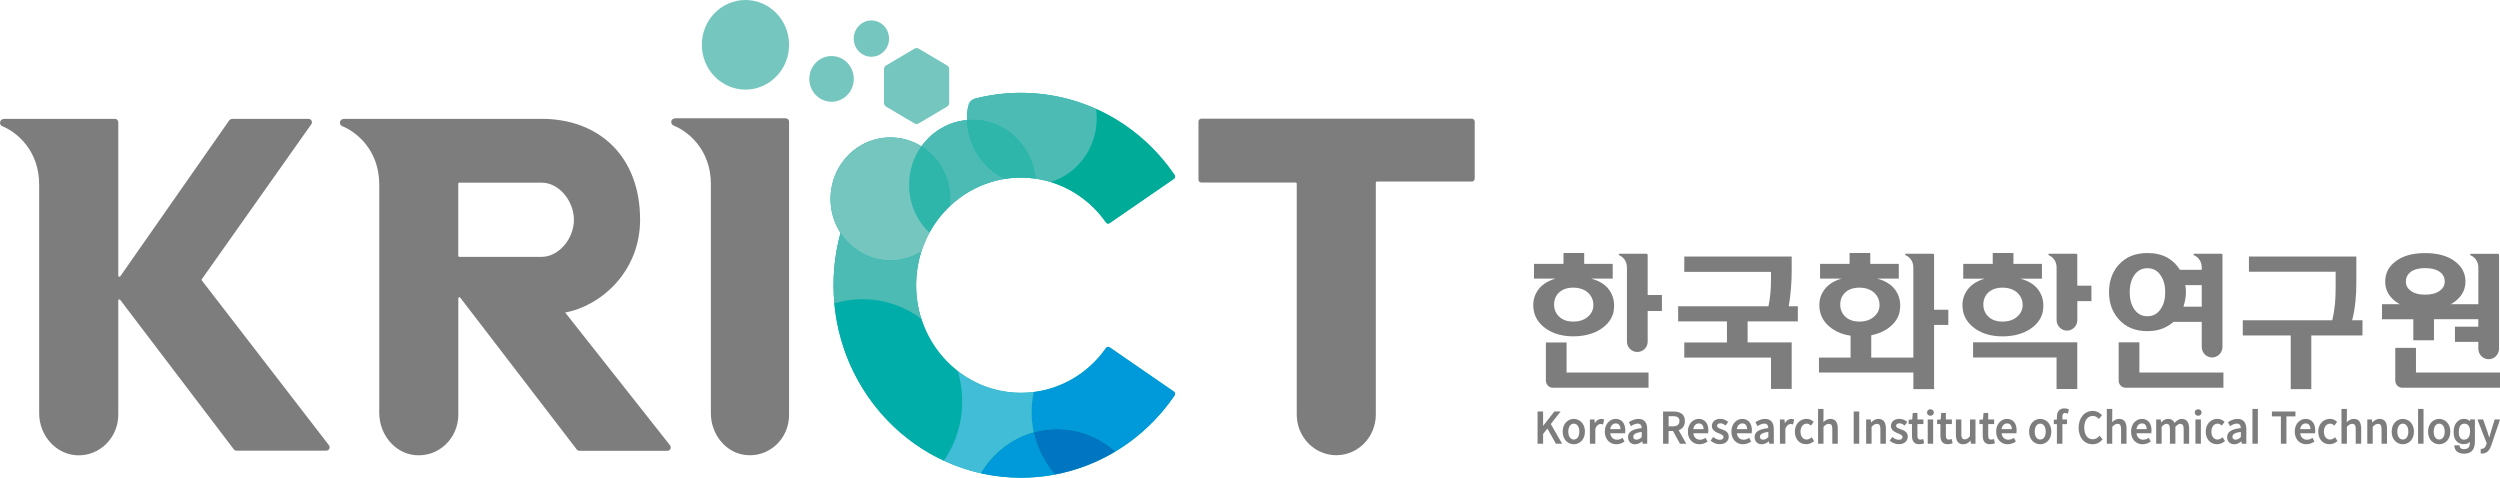 <svg width="157" height="30" viewBox="0 0 157 30" fill="none" xmlns="http://www.w3.org/2000/svg">
<g clip-path="url(#clip0_3012_3696)">
<path d="M75.264 7.639V11.276C75.264 11.38 75.346 11.464 75.446 11.464H81.367C81.406 11.464 81.436 11.496 81.436 11.537V26.038C81.436 27.445 82.548 28.587 83.918 28.587C85.289 28.587 86.401 27.445 86.401 26.038V11.473C86.401 11.433 86.432 11.401 86.471 11.401H92.43C92.53 11.401 92.612 11.316 92.612 11.213V7.639C92.612 7.536 92.53 7.452 92.43 7.452H75.446C75.346 7.452 75.264 7.536 75.264 7.639Z" fill="#7D7D7D"/>
<path d="M44.643 7.429H42.448C42.067 7.429 42.088 7.802 42.319 7.894C43.201 8.248 44.643 9.388 44.643 11.565V25.961C44.643 27.279 45.581 28.455 46.856 28.579C48.32 28.723 49.553 27.543 49.553 26.068V7.645C49.553 7.526 49.46 7.429 49.342 7.429H44.641H44.643Z" fill="#7D7D7D"/>
<path d="M42.076 27.962L35.493 19.626C37.742 19.212 40.198 17.058 40.198 13.796C40.198 9.828 37.632 7.463 34.011 7.463H21.626C21.294 7.463 21.266 7.833 21.498 7.925C22.376 8.279 23.812 9.415 23.817 11.582V25.93C23.817 27.267 24.77 28.462 26.068 28.583C27.547 28.721 28.782 27.528 28.782 26.043V18.732C28.782 18.703 28.8 18.676 28.826 18.666C28.853 18.657 28.882 18.666 28.901 18.689L36.221 28.229C36.26 28.28 36.319 28.309 36.383 28.309H41.918C41.996 28.309 42.069 28.263 42.102 28.19C42.136 28.117 42.127 28.029 42.078 27.966L42.076 27.962ZM28.849 16.131C28.81 16.131 28.778 16.098 28.778 16.058V11.54C28.778 11.5 28.81 11.47 28.849 11.47H34.009C35.133 11.47 36.042 12.655 36.042 13.8C36.042 15.011 35.079 16.125 34.024 16.131H28.849Z" fill="#7D7D7D"/>
<path d="M61.195 6.203C62.129 5.96 63.107 5.83 64.114 5.83C68.045 5.83 71.594 7.812 73.768 10.995C73.82 11.069 73.8 11.175 73.725 11.226L69.678 14.015C69.608 14.065 69.512 14.045 69.462 13.973C68.241 12.226 66.273 11.154 64.115 11.154C60.492 11.154 57.534 14.164 57.534 17.914C57.534 21.664 60.492 24.668 64.115 24.668C66.31 24.668 68.261 23.569 69.462 21.849C69.512 21.779 69.608 21.759 69.678 21.807L73.725 24.596C73.8 24.647 73.818 24.751 73.768 24.827C71.612 27.997 68.054 29.998 64.114 29.998C58.017 29.998 52.96 25.218 52.397 19.049C52.27 17.592 52.376 16.121 52.785 14.626C51.931 13.306 51.942 11.558 52.859 10.242C54.019 8.576 56.218 8.158 57.866 9.189C58.528 8.266 59.558 7.639 60.733 7.538C60.733 7.538 60.729 7.076 60.774 6.824C60.817 6.571 61.195 6.201 61.195 6.201V6.203Z" fill="#00ADA9"/>
<path d="M44.075 2.813C44.075 1.26 45.302 0 46.815 0C48.327 0 49.554 1.26 49.554 2.813C49.554 4.366 48.327 5.627 46.815 5.627C45.302 5.627 44.075 4.366 44.075 2.813Z" fill="#74C6BE"/>
<path d="M59.673 12.49C59.673 12.646 59.664 12.799 59.647 12.948C59.141 13.427 58.711 13.986 58.371 14.605C57.586 13.86 57.096 12.793 57.096 11.607C57.096 10.704 57.383 9.869 57.866 9.191C58.949 9.869 59.671 11.092 59.671 12.489L59.673 12.49Z" fill="#2EB6AA"/>
<path d="M65.031 11.22C64.731 11.178 64.425 11.155 64.112 11.155C63.772 11.155 63.438 11.182 63.112 11.234C61.738 10.588 60.773 9.183 60.732 7.542C62.931 7.35 64.828 9.018 65.031 11.222V11.22Z" fill="#2EB6AA"/>
<path d="M66.379 26.945C65.874 26.945 65.383 27.014 64.919 27.145C65.135 28.152 65.603 29.061 66.252 29.801C67.612 29.544 68.891 29.048 70.044 28.355C69.063 27.478 67.781 26.945 66.379 26.945Z" fill="#0075C2"/>
<path d="M68.873 7.429C68.873 9.317 67.653 10.912 65.981 11.431C67.4 11.862 68.617 12.77 69.46 13.973C69.511 14.043 69.606 14.063 69.677 14.015L73.723 11.228C73.798 11.177 73.817 11.073 73.766 10.997C72.532 9.185 70.827 7.737 68.834 6.841C68.86 7.032 68.873 7.23 68.873 7.429Z" fill="#00AC97"/>
<path d="M57.697 3.056L59.474 4.11C59.558 4.159 59.608 4.251 59.608 4.349V6.458C59.608 6.557 59.558 6.649 59.474 6.697L57.697 7.75C57.613 7.8 57.51 7.8 57.426 7.75L55.649 6.697C55.565 6.647 55.515 6.555 55.515 6.458V4.349C55.515 4.249 55.565 4.158 55.649 4.11L57.426 3.056C57.51 3.007 57.613 3.007 57.697 3.056Z" fill="#74C6BE"/>
<path d="M53.6 5.185C53.724 4.403 53.207 3.666 52.446 3.539C51.684 3.412 50.967 3.943 50.843 4.725C50.719 5.507 51.236 6.244 51.998 6.371C52.759 6.498 53.477 5.967 53.6 5.185Z" fill="#74C6BE"/>
<path d="M54.724 3.564C55.337 3.564 55.833 3.054 55.833 2.424C55.833 1.795 55.337 1.285 54.724 1.285C54.111 1.285 53.614 1.795 53.614 2.424C53.614 3.054 54.111 3.564 54.724 3.564Z" fill="#74C6BE"/>
<path d="M73.725 24.599L69.678 21.811C69.608 21.761 69.513 21.78 69.462 21.853C68.416 23.351 66.788 24.389 64.918 24.622C64.832 25.026 64.785 25.448 64.785 25.881C64.785 26.313 64.832 26.738 64.918 27.145C65.384 27.014 65.872 26.945 66.378 26.945C67.78 26.945 69.063 27.478 70.042 28.355C71.517 27.47 72.789 26.264 73.764 24.831C73.817 24.756 73.796 24.651 73.722 24.599H73.725Z" fill="#0099D9"/>
<path d="M66.252 29.801C65.603 29.061 65.135 28.152 64.919 27.145C63.515 27.535 62.331 28.474 61.598 29.724C62.409 29.906 63.25 30.002 64.113 30.002C64.844 30.002 65.559 29.933 66.252 29.803V29.801Z" fill="#0099D9"/>
<path d="M57.859 20.024C56.824 19.249 55.55 18.789 54.17 18.789C53.555 18.789 52.958 18.881 52.397 19.051C52.797 23.464 55.507 27.187 59.274 28.933C60.443 27.244 60.704 25.149 60.147 23.307C59.089 22.485 58.282 21.346 57.859 20.024Z" fill="#00ADA9"/>
<path d="M64.785 25.879C64.785 25.448 64.83 25.026 64.918 24.62C64.654 24.653 64.386 24.67 64.114 24.67C62.624 24.67 61.251 24.163 60.147 23.307C60.705 25.149 60.442 27.246 59.274 28.933C60.011 29.274 60.789 29.54 61.596 29.722C62.329 28.472 63.513 27.533 64.918 27.143C64.83 26.735 64.785 26.311 64.785 25.879Z" fill="#42BDD8"/>
<path d="M54.17 18.791C55.55 18.791 56.824 19.249 57.859 20.026C57.647 19.362 57.531 18.653 57.531 17.916C57.531 17.178 57.647 16.462 57.861 15.794C57.294 16.148 56.626 16.351 55.914 16.351C54.609 16.351 53.458 15.667 52.785 14.627C52.498 15.673 52.345 16.774 52.345 17.914C52.345 18.297 52.361 18.678 52.397 19.051C52.96 18.881 53.555 18.789 54.17 18.789V18.791Z" fill="#4CBBB4"/>
<path d="M59.647 12.948C59.664 12.799 59.673 12.645 59.673 12.49C59.673 11.092 58.95 9.869 57.868 9.193C58.528 8.269 59.558 7.643 60.733 7.54C60.776 9.181 61.738 10.589 63.112 11.232C61.784 11.439 60.589 12.054 59.647 12.948Z" fill="#4CBBB4"/>
<path d="M68.873 7.429C68.873 9.317 67.653 10.912 65.981 11.431C65.673 11.337 65.356 11.267 65.031 11.221C64.828 9.016 62.931 7.35 60.733 7.54C60.725 7.235 60.749 6.931 60.806 6.634C60.845 6.425 60.996 6.255 61.195 6.203C62.128 5.958 63.107 5.83 64.114 5.83C65.792 5.83 67.388 6.19 68.834 6.841C68.86 7.032 68.873 7.23 68.873 7.429Z" fill="#4CBBB4"/>
<path d="M58.373 14.604C58.168 14.98 57.997 15.376 57.862 15.792C57.295 16.146 56.628 16.349 55.915 16.349C54.61 16.349 53.459 15.665 52.784 14.627C51.928 13.31 51.94 11.559 52.857 10.244C53.54 9.267 54.655 8.631 55.914 8.631C56.615 8.631 57.284 8.829 57.866 9.192C57.381 9.868 57.096 10.705 57.096 11.609C57.096 12.793 57.586 13.86 58.371 14.607L58.373 14.604Z" fill="#74C6BE"/>
<path d="M20.659 27.962L12.675 17.611C12.657 17.588 12.657 17.556 12.675 17.531L19.546 7.808C19.652 7.668 19.551 7.463 19.378 7.463H14.62C14.522 7.463 14.428 7.507 14.373 7.591L7.553 17.353C7.515 17.41 7.428 17.378 7.428 17.309V7.676C7.428 7.561 7.335 7.465 7.217 7.465H0.272C-0.032 7.465 -0.088 7.835 0.142 7.925C1.024 8.283 2.46 9.418 2.46 11.596V25.959C2.46 27.363 3.53 28.567 4.897 28.594C6.29 28.621 7.428 27.468 7.428 26.043V18.871C7.428 18.843 7.446 18.816 7.473 18.806C7.499 18.797 7.53 18.806 7.547 18.829L14.686 28.221C14.725 28.273 14.785 28.301 14.848 28.301H20.495C20.573 28.301 20.644 28.255 20.679 28.184C20.715 28.114 20.707 28.027 20.659 27.962Z" fill="#7D7D7D"/>
<path d="M98.381 21.505H97.081V23.9C97.081 24.149 97.277 24.351 97.519 24.351H103.528V23.397H98.381V21.507V21.505Z" fill="#7D7D7D"/>
<path d="M103.474 16.012C103.474 15.968 103.438 15.934 103.397 15.934H101.715C101.635 15.934 101.641 16.012 101.687 16.031C101.872 16.104 102.172 16.341 102.172 16.795V21.457C102.172 21.815 102.463 22.104 102.823 22.104C103.183 22.104 103.474 21.815 103.474 21.457V19.532H104.369V18.525H103.474V16.014V16.012Z" fill="#7D7D7D"/>
<path d="M108.453 21.505H105.773V22.458H111.218V24.427H112.518V21.503H109.75V20.185H112.904V19.232H112.333C112.391 18.919 112.44 18.511 112.473 18.1C112.503 17.734 112.518 17.374 112.518 17.021V16.112H105.773V17.075H111.218V17.561C111.218 17.874 111.207 18.153 111.183 18.4C111.153 18.695 111.112 19.002 111.06 19.232H105.387V20.185H108.453V21.503V21.505Z" fill="#7D7D7D"/>
<path d="M122.355 19.452H121.46V16.012C121.46 15.968 121.426 15.934 121.383 15.934H119.701C119.621 15.934 119.626 16.012 119.673 16.031C119.858 16.104 120.158 16.342 120.158 16.796V22.458H117.514V21.055C117.881 20.984 118.205 20.855 118.489 20.672C118.905 20.4 119.168 20.061 119.28 19.655C119.386 19.153 119.33 18.718 119.114 18.347C118.879 17.935 118.472 17.651 117.892 17.498H119.244V16.57H117.454V15.888H116.154V16.57H114.3V17.498H115.645C115.087 17.663 114.696 17.946 114.468 18.347C114.252 18.718 114.2 19.141 114.31 19.62C114.416 20.032 114.67 20.377 115.074 20.654C115.399 20.877 115.779 21.018 116.216 21.081V22.456H114.231V23.393H120.16V24.437H121.46V20.405H122.355V19.452ZM115.567 19.126C115.567 18.826 115.667 18.578 115.865 18.383C116.081 18.171 116.383 18.065 116.77 18.065C117.156 18.065 117.484 18.176 117.717 18.4C117.928 18.607 118.034 18.86 118.034 19.161C118.034 19.444 117.924 19.681 117.7 19.877C117.467 20.089 117.156 20.195 116.77 20.195C116.383 20.195 116.087 20.086 115.865 19.867C115.666 19.668 115.567 19.419 115.567 19.124V19.126Z" fill="#7D7D7D"/>
<path d="M131.34 17.941H130.454V16.012C130.454 15.968 130.421 15.934 130.378 15.934H129.154H128.696C128.616 15.934 128.621 16.012 128.668 16.031C128.852 16.104 129.154 16.341 129.154 16.795V20.097C129.154 20.465 129.445 20.762 129.805 20.762C130.165 20.762 130.456 20.465 130.456 20.097V18.913H131.342V17.941H131.34Z" fill="#7D7D7D"/>
<path d="M134.862 20.796C135.314 20.796 135.714 20.702 136.065 20.513C136.224 20.428 136.369 20.329 136.498 20.212H138.269V21.784C138.269 22.152 138.56 22.449 138.92 22.449C139.28 22.449 139.571 22.152 139.571 21.784V16.012C139.571 15.968 139.537 15.934 139.495 15.934H138.271H137.812C137.732 15.934 137.738 16.012 137.784 16.031C137.969 16.104 138.269 16.342 138.269 16.796V16.943H136.899C136.694 16.614 136.427 16.357 136.101 16.173C135.742 15.983 135.33 15.89 134.862 15.89C134.09 15.89 133.484 16.14 133.044 16.64C132.645 17.094 132.447 17.663 132.447 18.347C132.447 19.03 132.647 19.582 133.044 20.036C133.484 20.543 134.088 20.796 134.862 20.796ZM137.232 18.816C137.262 18.663 137.277 18.506 137.277 18.347C137.277 18.247 137.274 18.172 137.268 18.127C137.262 18.044 137.249 17.971 137.232 17.906H138.269V19.258H137.119C137.165 19.117 137.203 18.969 137.232 18.816ZM134.017 17.305C134.217 16.998 134.497 16.845 134.86 16.845C135.224 16.845 135.496 16.998 135.694 17.305C135.882 17.583 135.976 17.933 135.976 18.356C135.976 18.779 135.882 19.122 135.694 19.4C135.494 19.706 135.217 19.86 134.86 19.86C134.504 19.86 134.217 19.706 134.017 19.4C133.837 19.122 133.745 18.776 133.745 18.356C133.745 17.937 133.837 17.581 134.017 17.305Z" fill="#7D7D7D"/>
<path d="M133.052 21.497V23.901C133.052 24.149 133.248 24.351 133.49 24.351H139.631V23.397H134.353V21.499H133.054L133.052 21.497Z" fill="#7D7D7D"/>
<path d="M147.926 18.896C147.961 18.561 147.978 18.159 147.978 17.694V16.112H141.233V17.066H146.678V18.073C146.678 18.462 146.663 18.806 146.635 19.107C146.6 19.461 146.544 19.797 146.467 20.114H140.847V21.068H143.858V24.437H145.149V21.068H148.364V20.114H147.713C147.812 19.749 147.883 19.343 147.924 18.895L147.926 18.896Z" fill="#7D7D7D"/>
<path d="M151.554 21.369H152.854V20.046H155.638V20.515H154.171V21.47H155.638V21.894C155.638 22.261 155.929 22.558 156.289 22.558C156.649 22.558 156.94 22.261 156.94 21.894V16.016C156.94 15.972 156.905 15.938 156.864 15.938H155.182C155.101 15.938 155.107 16.016 155.154 16.035C155.338 16.108 155.64 16.346 155.64 16.799V19.103H153.91C154.016 19.046 154.117 18.981 154.208 18.908C154.624 18.578 154.831 18.169 154.831 17.678C154.831 17.188 154.622 16.765 154.208 16.441C153.746 16.076 153.11 15.894 152.302 15.894C151.495 15.894 150.863 16.076 150.406 16.441C149.995 16.765 149.79 17.179 149.79 17.678C149.79 18.178 149.995 18.577 150.406 18.908C150.497 18.981 150.598 19.044 150.704 19.103H149.589V20.049H151.556V21.373L151.554 21.369ZM151.379 17.083C151.601 16.918 151.909 16.836 152.3 16.836C152.692 16.836 153.009 16.918 153.231 17.083C153.43 17.236 153.529 17.437 153.529 17.684C153.529 17.914 153.43 18.104 153.231 18.249C153.009 18.42 152.698 18.506 152.3 18.506C151.903 18.506 151.601 18.42 151.379 18.249C151.185 18.102 151.088 17.914 151.088 17.684C151.088 17.443 151.185 17.242 151.379 17.083Z" fill="#7D7D7D"/>
<path d="M151.723 23.395V21.844H150.423V23.901C150.423 24.149 150.619 24.351 150.861 24.351H157.002V23.397H151.725L151.723 23.395Z" fill="#7D7D7D"/>
<path d="M97.107 20.654C97.562 20.966 98.129 21.122 98.802 21.122C99.475 21.122 100.061 20.97 100.523 20.672C100.939 20.4 101.202 20.061 101.314 19.655C101.42 19.153 101.364 18.718 101.148 18.347C100.913 17.935 100.506 17.651 99.926 17.498H101.278V16.57H99.488V15.888H98.188V16.57H96.335V17.498H97.679C97.122 17.663 96.73 17.946 96.502 18.347C96.286 18.718 96.234 19.141 96.344 19.62C96.45 20.032 96.704 20.377 97.109 20.654H97.107ZM97.895 18.383C98.112 18.171 98.414 18.065 98.8 18.065C99.186 18.065 99.514 18.176 99.747 18.4C99.958 18.607 100.064 18.86 100.064 19.161C100.064 19.444 99.954 19.681 99.731 19.877C99.497 20.089 99.186 20.195 98.8 20.195C98.414 20.195 98.118 20.086 97.895 19.867C97.696 19.668 97.597 19.419 97.597 19.124C97.597 18.829 97.698 18.576 97.895 18.381V18.383Z" fill="#7D7D7D"/>
<path d="M123.457 18.349C123.24 18.72 123.188 19.143 123.298 19.622C123.404 20.034 123.658 20.379 124.063 20.656C124.518 20.968 125.085 21.124 125.758 21.124C126.431 21.124 127.017 20.972 127.479 20.674C127.895 20.402 128.158 20.063 128.27 19.657C128.376 19.155 128.32 18.72 128.104 18.349C127.869 17.937 127.462 17.654 126.882 17.5H128.234V16.571H126.444V15.89H125.144V16.571H123.291V17.5H124.635C124.078 17.665 123.686 17.948 123.458 18.349H123.457ZM124.853 18.383C125.07 18.171 125.372 18.065 125.758 18.065C126.144 18.065 126.472 18.176 126.705 18.4C126.916 18.607 127.022 18.86 127.022 19.161C127.022 19.444 126.91 19.681 126.688 19.877C126.455 20.09 126.144 20.195 125.758 20.195C125.372 20.195 125.075 20.086 124.853 19.867C124.654 19.668 124.555 19.419 124.555 19.124C124.555 18.829 124.656 18.576 124.853 18.381V18.383Z" fill="#7D7D7D"/>
<path d="M123.91 22.451H129.152V24.429H130.452V21.497H123.91V22.451Z" fill="#7D7D7D"/>
<path d="M98.006 25.842H97.614L96.906 26.746V25.842H96.559V27.865H96.906V27.254L97.176 26.915L97.711 27.865H98.099L97.39 26.629L98.006 25.842Z" fill="#7D7D7D"/>
<path d="M98.835 26.306C98.488 26.306 98.136 26.582 98.136 27.106C98.136 27.631 98.488 27.899 98.835 27.899C99.182 27.899 99.534 27.627 99.534 27.106C99.534 26.585 99.182 26.306 98.835 26.306ZM98.835 27.602C98.626 27.602 98.49 27.407 98.49 27.106C98.49 26.806 98.626 26.605 98.835 26.605C99.044 26.605 99.182 26.802 99.182 27.106C99.182 27.411 99.046 27.602 98.835 27.602Z" fill="#7D7D7D"/>
<path d="M100.552 26.306C100.402 26.306 100.257 26.405 100.152 26.572L100.132 26.342H99.845V27.865H100.186V26.926C100.292 26.656 100.451 26.628 100.514 26.628C100.57 26.628 100.604 26.635 100.652 26.651L100.675 26.658L100.738 26.348L100.723 26.34C100.673 26.316 100.622 26.306 100.552 26.306Z" fill="#7D7D7D"/>
<path d="M101.461 26.306C101.133 26.306 100.782 26.587 100.782 27.106C100.782 27.574 101.079 27.899 101.506 27.899C101.679 27.899 101.853 27.844 102.004 27.74L102.02 27.729L101.896 27.493L101.877 27.507C101.769 27.579 101.662 27.614 101.547 27.614C101.316 27.614 101.155 27.459 101.125 27.208H102.052L102.056 27.191C102.063 27.154 102.069 27.091 102.069 27.03C102.069 26.578 101.841 26.306 101.461 26.306ZM101.122 26.949C101.153 26.731 101.288 26.591 101.467 26.591C101.655 26.591 101.759 26.718 101.767 26.949H101.123H101.122Z" fill="#7D7D7D"/>
<path d="M102.9 26.306C102.708 26.306 102.509 26.373 102.307 26.503L102.291 26.515L102.425 26.764L102.444 26.75C102.596 26.651 102.725 26.603 102.848 26.603C103.01 26.603 103.092 26.695 103.1 26.882C102.498 26.953 102.24 27.124 102.24 27.451C102.24 27.719 102.419 27.901 102.686 27.901C102.835 27.901 102.986 27.838 103.135 27.712L103.16 27.867H103.445V26.955C103.445 26.532 103.257 26.308 102.9 26.308V26.306ZM103.1 27.451C102.977 27.564 102.884 27.61 102.775 27.61C102.682 27.61 102.572 27.579 102.572 27.428C102.572 27.319 102.632 27.185 103.1 27.124V27.451Z" fill="#7D7D7D"/>
<path d="M105.812 26.438C105.812 26.049 105.564 25.844 105.094 25.844H104.441V27.867H104.788V27.068H105.066L105.503 27.867H105.896L105.42 27.018C105.678 26.926 105.812 26.727 105.812 26.438ZM105.059 26.773H104.79V26.137H105.059C105.346 26.137 105.469 26.227 105.469 26.438C105.469 26.66 105.331 26.773 105.059 26.773Z" fill="#7D7D7D"/>
<path d="M106.677 26.306C106.349 26.306 105.998 26.587 105.998 27.106C105.998 27.574 106.295 27.899 106.722 27.899C106.895 27.899 107.068 27.844 107.22 27.74L107.236 27.729L107.111 27.493L107.093 27.507C106.985 27.579 106.878 27.614 106.763 27.614C106.531 27.614 106.371 27.459 106.341 27.208H107.268L107.272 27.191C107.279 27.154 107.285 27.091 107.285 27.03C107.285 26.578 107.057 26.306 106.677 26.306ZM106.339 26.949C106.371 26.731 106.505 26.591 106.684 26.591C106.873 26.591 106.977 26.718 106.985 26.949H106.341H106.339Z" fill="#7D7D7D"/>
<path d="M108.122 26.959L108.096 26.949C107.954 26.896 107.831 26.85 107.831 26.746C107.831 26.643 107.91 26.585 108.04 26.585C108.139 26.585 108.236 26.624 108.35 26.71L108.367 26.723L108.534 26.497L108.518 26.484C108.368 26.365 108.206 26.304 108.036 26.304C107.718 26.304 107.505 26.486 107.505 26.758C107.505 27.03 107.781 27.15 107.93 27.208L107.945 27.214C108.094 27.273 108.234 27.327 108.234 27.442C108.234 27.556 108.15 27.618 108.003 27.618C107.867 27.618 107.749 27.568 107.608 27.453L107.591 27.44L107.425 27.673L107.44 27.687C107.591 27.815 107.803 27.895 107.995 27.895C108.389 27.895 108.564 27.66 108.564 27.424C108.564 27.124 108.322 27.03 108.126 26.955L108.122 26.959Z" fill="#7D7D7D"/>
<path d="M109.411 26.306C109.083 26.306 108.732 26.587 108.732 27.106C108.732 27.574 109.029 27.899 109.456 27.899C109.629 27.899 109.803 27.844 109.954 27.74L109.971 27.729L109.846 27.493L109.827 27.507C109.719 27.579 109.613 27.614 109.497 27.614C109.266 27.614 109.105 27.459 109.076 27.208H110.002L110.006 27.191C110.014 27.154 110.019 27.091 110.019 27.03C110.019 26.578 109.792 26.306 109.411 26.306ZM109.074 26.949C109.105 26.731 109.24 26.591 109.419 26.591C109.607 26.591 109.711 26.718 109.719 26.949H109.076H109.074Z" fill="#7D7D7D"/>
<path d="M110.851 26.306C110.659 26.306 110.459 26.373 110.258 26.503L110.241 26.515L110.375 26.764L110.394 26.75C110.547 26.651 110.675 26.603 110.798 26.603C110.961 26.603 111.043 26.695 111.05 26.882C110.448 26.953 110.19 27.124 110.19 27.451C110.19 27.719 110.369 27.901 110.636 27.901C110.785 27.901 110.936 27.838 111.086 27.712L111.11 27.867H111.395V26.955C111.395 26.532 111.207 26.308 110.851 26.308V26.306ZM111.052 27.451C110.929 27.564 110.836 27.61 110.728 27.61C110.634 27.61 110.524 27.579 110.524 27.428C110.524 27.319 110.586 27.185 111.052 27.124V27.451Z" fill="#7D7D7D"/>
<path d="M112.486 26.306C112.337 26.306 112.191 26.405 112.087 26.574L112.066 26.344H111.779V27.867H112.121V26.928C112.227 26.658 112.385 26.63 112.449 26.63C112.505 26.63 112.538 26.637 112.587 26.652L112.609 26.66L112.673 26.35L112.658 26.342C112.607 26.317 112.557 26.308 112.486 26.308V26.306Z" fill="#7D7D7D"/>
<path d="M113.756 27.474C113.658 27.56 113.557 27.602 113.456 27.602C113.227 27.602 113.072 27.403 113.072 27.106C113.072 26.809 113.232 26.605 113.464 26.605C113.551 26.605 113.626 26.639 113.708 26.714L113.725 26.729L113.9 26.492L113.885 26.478C113.755 26.361 113.611 26.304 113.451 26.304C113.087 26.304 112.718 26.58 112.718 27.105C112.718 27.579 113.003 27.897 113.428 27.897C113.604 27.897 113.779 27.828 113.908 27.71L113.921 27.696L113.775 27.455L113.756 27.472V27.474Z" fill="#7D7D7D"/>
<path d="M114.948 26.306C114.761 26.306 114.62 26.404 114.506 26.509L114.515 26.27V25.68H114.174V27.865H114.515V26.804C114.638 26.679 114.724 26.616 114.847 26.616C114.979 26.616 115.069 26.674 115.069 26.951V27.865H115.412V26.913C115.412 26.509 115.255 26.306 114.948 26.306Z" fill="#7D7D7D"/>
<path d="M116.759 25.842H116.412V27.865H116.759V25.842Z" fill="#7D7D7D"/>
<path d="M117.969 26.306C117.771 26.306 117.622 26.415 117.503 26.53L117.481 26.344H117.193V27.867H117.535V26.806C117.658 26.681 117.743 26.618 117.867 26.618C117.999 26.618 118.088 26.675 118.088 26.953V27.867H118.433V26.915C118.433 26.511 118.277 26.308 117.969 26.308V26.306Z" fill="#7D7D7D"/>
<path d="M119.367 26.959L119.341 26.949C119.2 26.896 119.076 26.85 119.076 26.746C119.076 26.643 119.155 26.585 119.285 26.585C119.384 26.585 119.481 26.624 119.595 26.71L119.612 26.723L119.78 26.497L119.763 26.484C119.614 26.365 119.451 26.304 119.282 26.304C118.963 26.304 118.75 26.486 118.75 26.758C118.75 27.03 119.026 27.15 119.175 27.208L119.19 27.214C119.339 27.273 119.479 27.327 119.479 27.442C119.479 27.556 119.395 27.618 119.248 27.618C119.112 27.618 118.994 27.568 118.853 27.453L118.836 27.44L118.67 27.673L118.685 27.687C118.836 27.815 119.048 27.895 119.241 27.895C119.632 27.895 119.809 27.66 119.809 27.424C119.809 27.124 119.567 27.03 119.371 26.955L119.367 26.959Z" fill="#7D7D7D"/>
<path d="M120.749 27.576C120.706 27.595 120.647 27.608 120.604 27.608C120.471 27.608 120.415 27.535 120.415 27.361V26.633H120.79V26.342H120.415V25.934H120.121L120.087 26.344L119.863 26.36V26.633H120.072V27.357C120.072 27.721 120.221 27.897 120.531 27.897C120.641 27.897 120.743 27.869 120.82 27.842L120.839 27.836L120.773 27.562L120.749 27.574V27.576Z" fill="#7D7D7D"/>
<path d="M121.402 26.342H121.061V27.865H121.402V26.342Z" fill="#7D7D7D"/>
<path d="M121.23 25.701C121.105 25.701 121.018 25.785 121.018 25.906C121.018 26.026 121.107 26.11 121.23 26.11C121.353 26.11 121.445 26.024 121.445 25.906C121.445 25.787 121.353 25.701 121.23 25.701Z" fill="#7D7D7D"/>
<path d="M122.536 27.576C122.493 27.595 122.434 27.608 122.391 27.608C122.258 27.608 122.202 27.535 122.202 27.361V26.633H122.577V26.342H122.202V25.934H121.908L121.874 26.344L121.65 26.36V26.633H121.859V27.357C121.859 27.721 122.008 27.897 122.318 27.897C122.428 27.897 122.531 27.869 122.607 27.842L122.626 27.836L122.56 27.562L122.536 27.574V27.576Z" fill="#7D7D7D"/>
<path d="M123.716 27.384C123.598 27.535 123.513 27.591 123.391 27.591C123.261 27.591 123.173 27.534 123.173 27.258V26.344H122.83V27.296C122.83 27.698 122.985 27.901 123.291 27.901C123.464 27.901 123.608 27.828 123.753 27.666L123.774 27.867H124.061V26.344H123.716V27.384Z" fill="#7D7D7D"/>
<path d="M125.193 27.576C125.151 27.595 125.091 27.608 125.048 27.608C124.916 27.608 124.86 27.535 124.86 27.361V26.633H125.234V26.342H124.86V25.934H124.565L124.531 26.344L124.308 26.36V26.633H124.516V27.357C124.516 27.721 124.666 27.897 124.975 27.897C125.085 27.897 125.188 27.869 125.264 27.842L125.283 27.836L125.218 27.562L125.193 27.574V27.576Z" fill="#7D7D7D"/>
<path d="M126.036 26.306C125.708 26.306 125.357 26.587 125.357 27.106C125.357 27.574 125.654 27.899 126.081 27.899C126.254 27.899 126.428 27.844 126.579 27.74L126.596 27.729L126.471 27.493L126.452 27.507C126.344 27.579 126.238 27.614 126.122 27.614C125.891 27.614 125.73 27.459 125.701 27.208H126.627L126.631 27.191C126.639 27.154 126.644 27.091 126.644 27.03C126.644 26.578 126.417 26.306 126.036 26.306ZM125.699 26.949C125.73 26.731 125.865 26.591 126.044 26.591C126.232 26.591 126.336 26.718 126.344 26.949H125.701H125.699Z" fill="#7D7D7D"/>
<path d="M128.125 26.306C127.778 26.306 127.426 26.582 127.426 27.106C127.426 27.631 127.778 27.899 128.125 27.899C128.472 27.899 128.824 27.627 128.824 27.106C128.824 26.585 128.472 26.306 128.125 26.306ZM128.125 27.602C127.916 27.602 127.78 27.407 127.78 27.106C127.78 26.806 127.916 26.605 128.125 26.605C128.334 26.605 128.472 26.802 128.472 27.106C128.472 27.411 128.336 27.602 128.125 27.602Z" fill="#7D7D7D"/>
<path d="M129.652 25.645C129.344 25.645 129.174 25.835 129.174 26.181V26.346L128.979 26.361V26.635H129.174V27.865H129.519V26.635H129.81V26.344H129.519V26.177C129.519 25.959 129.616 25.934 129.689 25.934C129.736 25.934 129.788 25.948 129.836 25.971L129.859 25.982L129.93 25.708L129.913 25.701C129.838 25.666 129.743 25.647 129.65 25.647L129.652 25.645Z" fill="#7D7D7D"/>
<path d="M131.836 27.382C131.715 27.518 131.581 27.585 131.426 27.585C131.098 27.585 130.892 27.303 130.892 26.85C130.892 26.396 131.105 26.122 131.433 26.122C131.567 26.122 131.685 26.177 131.795 26.292L131.812 26.31L132.004 26.078L131.991 26.062C131.905 25.967 131.719 25.806 131.428 25.806C130.904 25.806 130.538 26.239 130.538 26.859C130.538 27.48 130.891 27.899 131.415 27.899C131.659 27.899 131.866 27.801 132.03 27.606L132.043 27.591L131.853 27.361L131.836 27.38V27.382Z" fill="#7D7D7D"/>
<path d="M133.082 26.306C132.895 26.306 132.753 26.404 132.64 26.509L132.649 26.27V25.68H132.308V27.865H132.649V26.804C132.772 26.679 132.858 26.616 132.981 26.616C133.113 26.616 133.203 26.674 133.203 26.951V27.865H133.546V26.913C133.546 26.509 133.389 26.306 133.082 26.306Z" fill="#7D7D7D"/>
<path d="M134.508 26.306C134.18 26.306 133.829 26.587 133.829 27.106C133.829 27.574 134.126 27.899 134.553 27.899C134.726 27.899 134.9 27.844 135.051 27.74L135.067 27.729L134.942 27.493L134.924 27.507C134.816 27.579 134.709 27.614 134.594 27.614C134.362 27.614 134.202 27.459 134.172 27.208H135.099L135.103 27.191C135.11 27.154 135.116 27.091 135.116 27.03C135.116 26.578 134.888 26.306 134.508 26.306ZM134.169 26.949C134.2 26.731 134.334 26.591 134.513 26.591C134.702 26.591 134.806 26.718 134.814 26.949H134.17H134.169Z" fill="#7D7D7D"/>
<path d="M137.019 26.306C136.826 26.306 136.679 26.43 136.558 26.559C136.483 26.388 136.351 26.306 136.153 26.306C135.956 26.306 135.818 26.427 135.717 26.53L135.696 26.342H135.409V27.865H135.75V26.804C135.864 26.679 135.965 26.616 136.053 26.616C136.207 26.616 136.271 26.714 136.271 26.951V27.865H136.614V26.804C136.729 26.677 136.828 26.616 136.916 26.616C137.024 26.616 137.134 26.656 137.134 26.951V27.865H137.477V26.913C137.477 26.515 137.317 26.306 137.013 26.306H137.019Z" fill="#7D7D7D"/>
<path d="M138.044 25.701C137.919 25.701 137.831 25.785 137.831 25.906C137.831 26.026 137.921 26.11 138.044 26.11C138.167 26.11 138.258 26.024 138.258 25.906C138.258 25.787 138.167 25.701 138.044 25.701Z" fill="#7D7D7D"/>
<path d="M138.215 26.342H137.874V27.865H138.215V26.342Z" fill="#7D7D7D"/>
<path d="M139.56 27.474C139.461 27.56 139.361 27.602 139.26 27.602C139.031 27.602 138.876 27.403 138.876 27.106C138.876 26.809 139.036 26.605 139.267 26.605C139.355 26.605 139.43 26.639 139.512 26.714L139.529 26.729L139.704 26.492L139.689 26.478C139.558 26.361 139.415 26.304 139.254 26.304C138.891 26.304 138.521 26.58 138.521 27.105C138.521 27.579 138.807 27.897 139.232 27.897C139.407 27.897 139.583 27.828 139.711 27.71L139.724 27.696L139.579 27.455L139.56 27.472V27.474Z" fill="#7D7D7D"/>
<path d="M140.524 26.306C140.332 26.306 140.133 26.373 139.931 26.503L139.915 26.515L140.049 26.764L140.068 26.75C140.22 26.651 140.349 26.603 140.472 26.603C140.634 26.603 140.716 26.695 140.724 26.882C140.122 26.953 139.864 27.124 139.864 27.451C139.864 27.719 140.043 27.901 140.31 27.901C140.459 27.901 140.61 27.838 140.759 27.712L140.784 27.867H141.069V26.955C141.069 26.532 140.881 26.308 140.524 26.308V26.306ZM140.726 27.451C140.603 27.564 140.509 27.61 140.401 27.61C140.308 27.61 140.198 27.579 140.198 27.428C140.198 27.319 140.258 27.185 140.726 27.124V27.451Z" fill="#7D7D7D"/>
<path d="M141.794 25.68H141.453V27.865H141.794V25.68Z" fill="#7D7D7D"/>
<path d="M144.154 25.842H142.675V26.149H143.24V27.865H143.587V26.149H144.154V25.842Z" fill="#7D7D7D"/>
<path d="M144.789 26.306C144.461 26.306 144.11 26.587 144.11 27.106C144.11 27.574 144.407 27.899 144.834 27.899C145.007 27.899 145.181 27.844 145.332 27.74L145.349 27.729L145.224 27.493L145.205 27.507C145.097 27.579 144.991 27.614 144.875 27.614C144.644 27.614 144.483 27.459 144.453 27.208H145.38L145.384 27.191C145.391 27.154 145.397 27.091 145.397 27.03C145.397 26.578 145.17 26.306 144.789 26.306ZM144.45 26.949C144.481 26.731 144.616 26.591 144.795 26.591C144.983 26.591 145.088 26.718 145.095 26.949H144.452H144.45Z" fill="#7D7D7D"/>
<path d="M146.626 27.474C146.527 27.56 146.426 27.602 146.325 27.602C146.096 27.602 145.941 27.403 145.941 27.106C145.941 26.809 146.102 26.605 146.333 26.605C146.421 26.605 146.495 26.639 146.577 26.714L146.594 26.729L146.769 26.492L146.754 26.478C146.624 26.361 146.48 26.304 146.32 26.304C145.956 26.304 145.587 26.58 145.587 27.105C145.587 27.579 145.872 27.897 146.297 27.897C146.473 27.897 146.648 27.828 146.777 27.71L146.79 27.696L146.644 27.455L146.626 27.472V27.474Z" fill="#7D7D7D"/>
<path d="M147.818 26.306C147.631 26.306 147.49 26.404 147.376 26.509L147.385 26.27V25.68H147.044V27.865H147.385V26.804C147.508 26.679 147.594 26.616 147.717 26.616C147.85 26.616 147.939 26.674 147.939 26.951V27.865H148.282V26.913C148.282 26.509 148.126 26.306 147.818 26.306Z" fill="#7D7D7D"/>
<path d="M149.442 26.306C149.244 26.306 149.095 26.415 148.976 26.53L148.953 26.344H148.666V27.867H149.007V26.806C149.13 26.681 149.216 26.618 149.339 26.618C149.472 26.618 149.561 26.675 149.561 26.953V27.867H149.904V26.915C149.904 26.511 149.748 26.308 149.44 26.308L149.442 26.306Z" fill="#7D7D7D"/>
<path d="M150.897 26.306C150.55 26.306 150.197 26.582 150.197 27.106C150.197 27.631 150.55 27.899 150.897 27.899C151.243 27.899 151.596 27.627 151.596 27.106C151.596 26.585 151.243 26.306 150.897 26.306ZM150.897 27.602C150.688 27.602 150.552 27.407 150.552 27.106C150.552 26.806 150.688 26.605 150.897 26.605C151.105 26.605 151.243 26.802 151.243 27.106C151.243 27.411 151.107 27.602 150.897 27.602Z" fill="#7D7D7D"/>
<path d="M152.197 25.68H151.855V27.865H152.197V25.68Z" fill="#7D7D7D"/>
<path d="M153.181 26.306C152.834 26.306 152.481 26.582 152.481 27.106C152.481 27.631 152.834 27.899 153.181 27.899C153.528 27.899 153.88 27.627 153.88 27.106C153.88 26.585 153.528 26.306 153.181 26.306ZM153.181 27.602C152.972 27.602 152.836 27.407 152.836 27.106C152.836 26.806 152.972 26.605 153.181 26.605C153.39 26.605 153.528 26.802 153.528 27.106C153.528 27.411 153.391 27.602 153.181 27.602Z" fill="#7D7D7D"/>
<path d="M156.426 27.12L156.327 27.488C156.307 27.422 156.286 27.357 156.266 27.292C156.247 27.233 156.228 27.175 156.211 27.118L155.939 26.342H155.583L156.163 27.832L156.137 27.926C156.079 28.1 155.986 28.188 155.857 28.188H155.788V28.483H155.876C156.225 28.483 156.368 28.208 156.463 27.939L157.002 26.344H156.663L156.428 27.12H156.426Z" fill="#7D7D7D"/>
<path d="M155.124 26.419C155.124 26.419 155.12 26.432 155.114 26.434C155.109 26.436 155.101 26.434 155.096 26.432C155.079 26.419 155.064 26.405 155.047 26.394C154.956 26.333 154.851 26.304 154.73 26.304C154.553 26.304 154.398 26.379 154.275 26.524C154.15 26.668 154.087 26.871 154.087 27.125C154.087 27.398 154.15 27.595 154.275 27.713C154.398 27.834 154.546 27.893 154.71 27.893C154.829 27.893 154.924 27.874 154.999 27.834C155.04 27.813 155.077 27.784 155.113 27.75C155.109 27.88 155.094 27.976 155.07 28.031C155.021 28.146 154.911 28.204 154.745 28.204C154.639 28.204 154.562 28.181 154.518 28.133C154.488 28.102 154.469 28.06 154.46 28.005L154.454 27.968H154.13L154.134 28.014C154.148 28.177 154.214 28.299 154.327 28.378C154.439 28.453 154.577 28.491 154.74 28.491C155.031 28.491 155.234 28.384 155.34 28.171C155.396 28.058 155.424 27.903 155.424 27.712V26.337H155.124V26.415V26.419ZM155.064 27.398C154.999 27.543 154.893 27.612 154.736 27.612C154.639 27.612 154.561 27.574 154.505 27.499C154.445 27.421 154.413 27.302 154.413 27.147C154.413 27.012 154.43 26.903 154.462 26.821C154.518 26.675 154.618 26.605 154.771 26.605C154.872 26.605 154.954 26.645 155.019 26.721C155.086 26.802 155.12 26.928 155.12 27.099C155.12 27.215 155.101 27.313 155.064 27.398Z" fill="#7D7D7D"/>
</g>
<defs>
<clipPath id="clip0_3012_3696">
<rect width="157" height="30" fill="white"/>
</clipPath>
</defs>
</svg>
